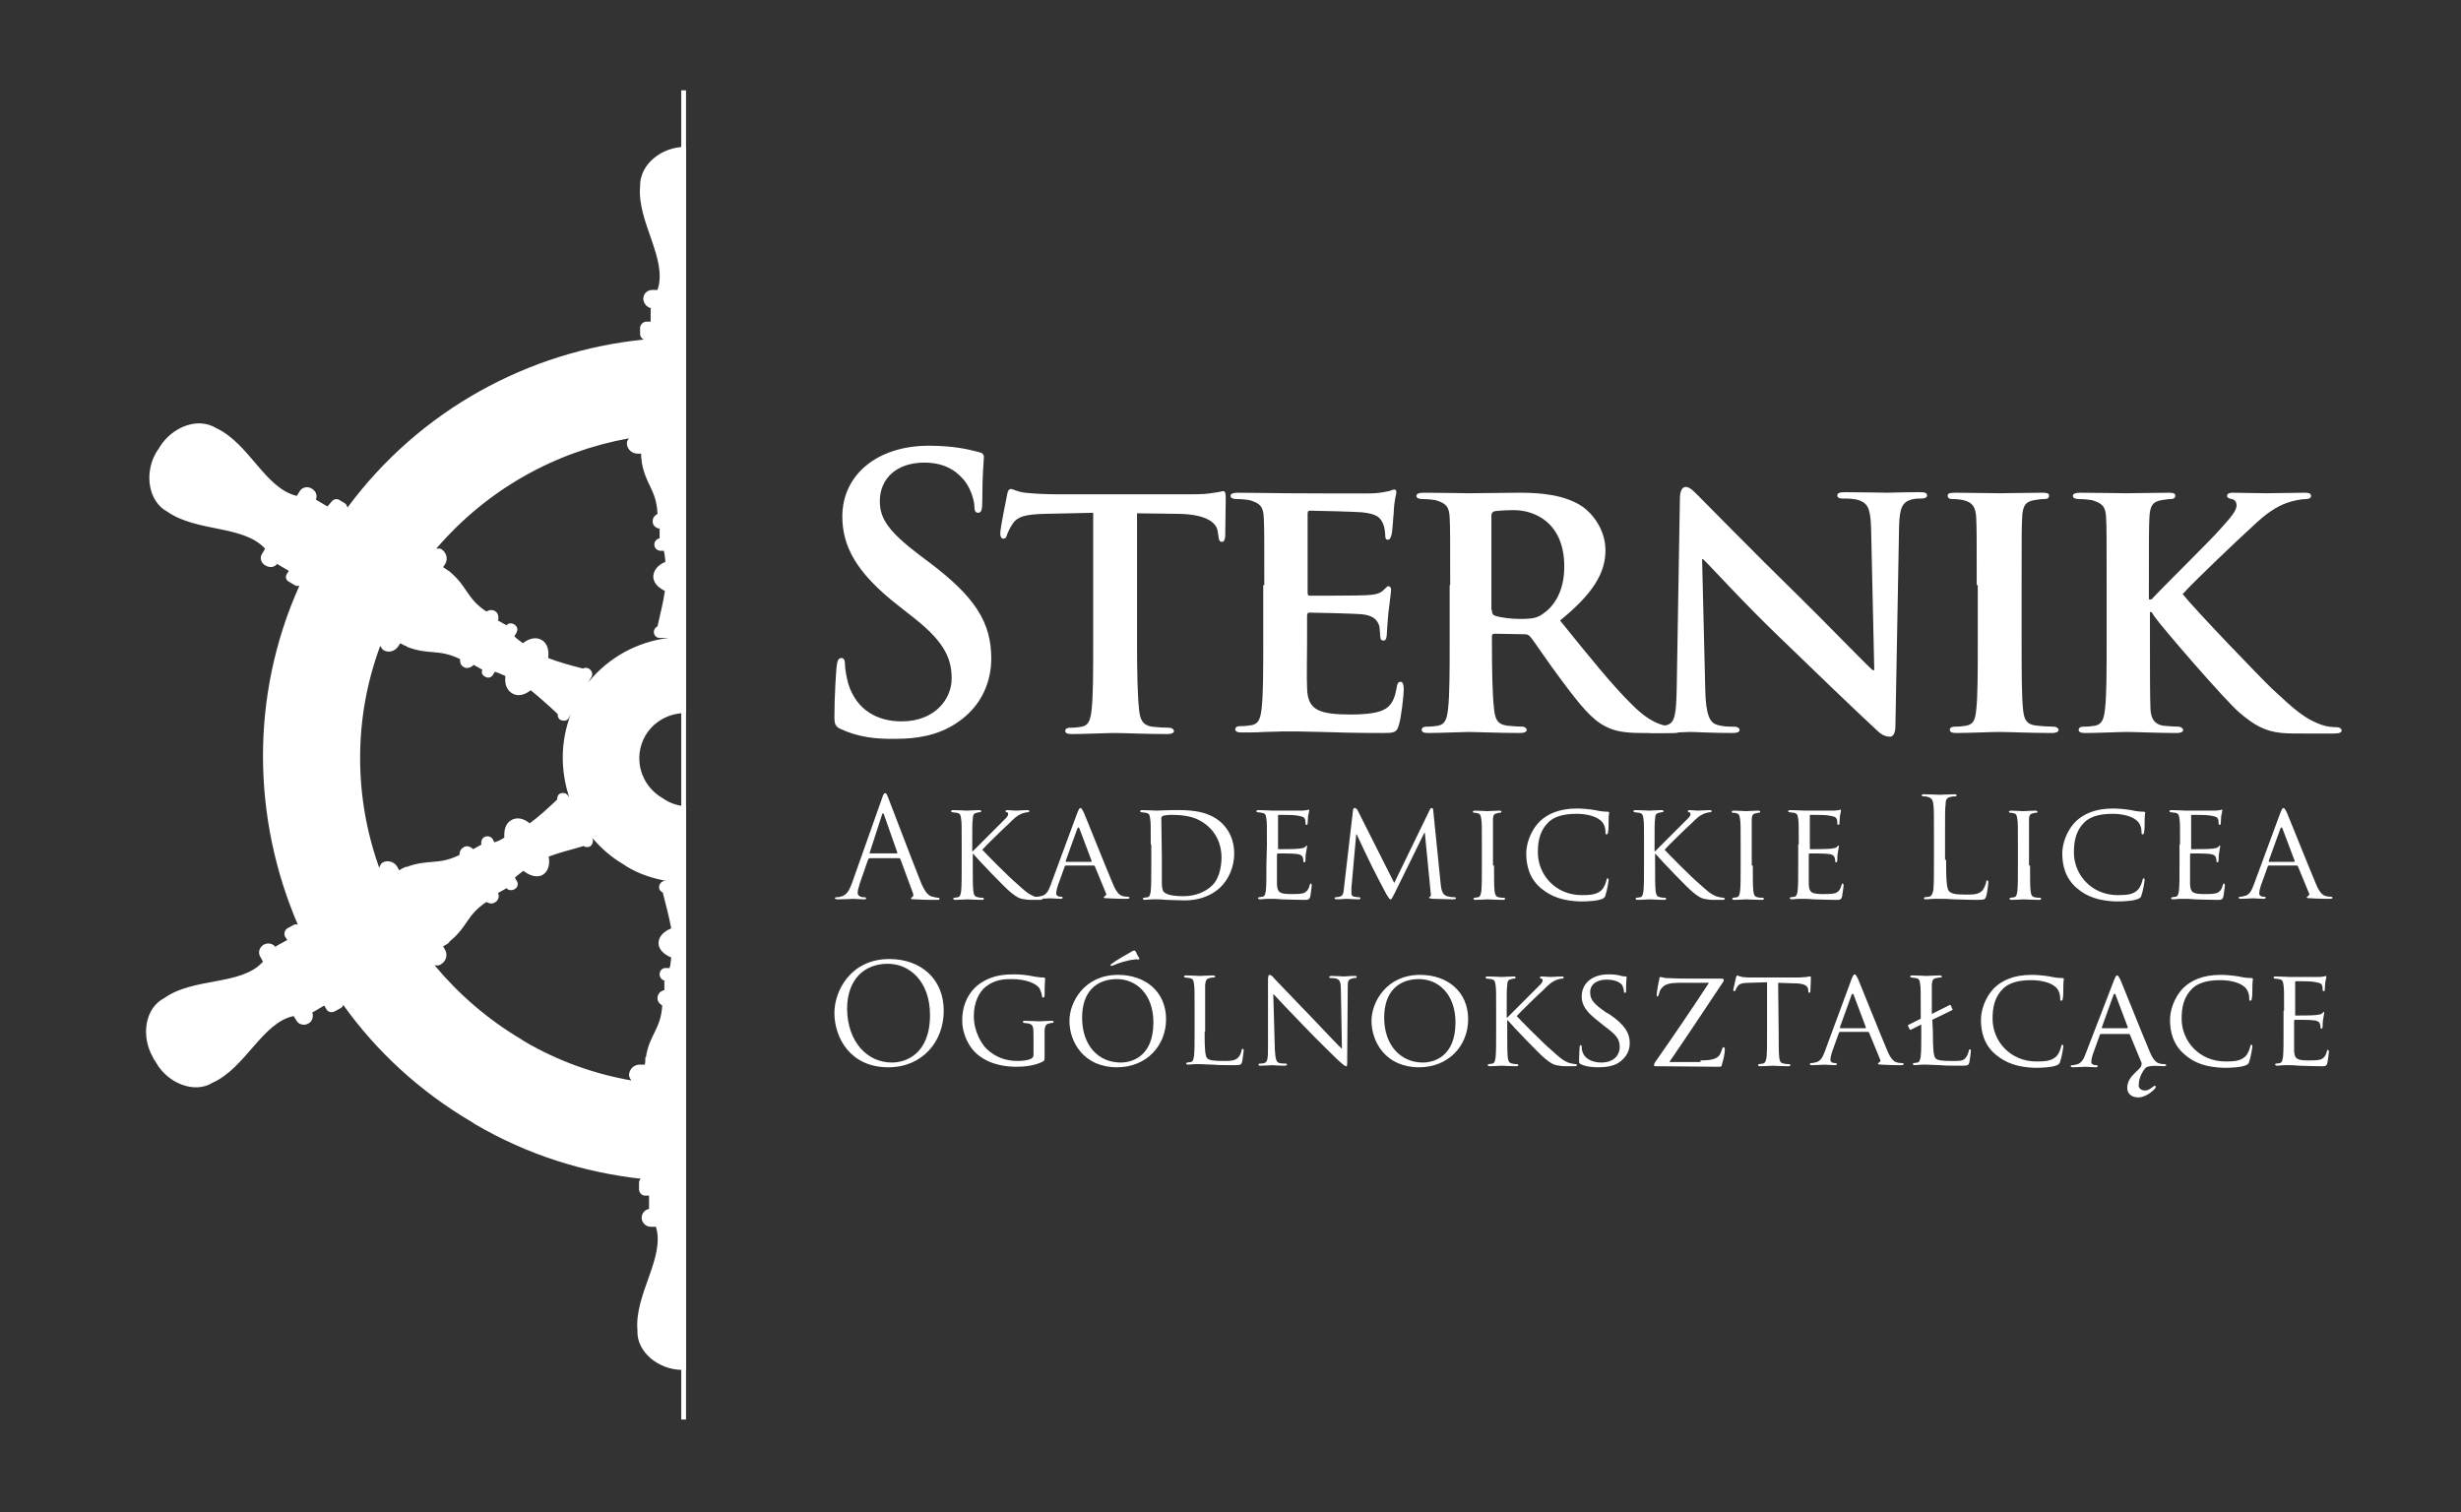 <?xml version="1.0" encoding="utf-8"?>
<!-- Generator: Adobe Illustrator 27.1.1, SVG Export Plug-In . SVG Version: 6.00 Build 0)  -->
<svg version="1.1" id="Layer_1" xmlns="http://www.w3.org/2000/svg" xmlns:xlink="http://www.w3.org/1999/xlink" x="0px" y="0px"
	 viewBox="0 0 466 286.4" style="enable-background:new 0 0 466 286.4;" xml:space="preserve">
<rect x="0" y="0" width="466" height="286.4" fill="#333333" stroke="none"/>
<style type="text/css">
	.st0{fill:#FFFFFF;}
	.st1{clip-path:url(#SVGID_00000132804531887641928460000016794282080396835976_);fill:#FFFFFF;}
</style>
<g>
	<rect x="129" y="17.1" class="st0" width="0.9" height="251.7"/>
</g>
<g>
	<g>
		<path class="st0" d="M159.3,138.1c-1.1-0.5-1.3-0.9-1.3-2.4c0-3.9,0.3-8.2,0.4-9.3c0.1-1.1,0.3-1.8,0.9-1.8c0.6,0,0.7,0.6,0.7,1.2
			c0,0.9,0.3,2.4,0.6,3.6c1.6,5.2,5.7,7.2,10.1,7.2c6.4,0,9.5-4.3,9.5-8.1c0-3.5-1.1-6.7-6.9-11.3l-3.3-2.6
			c-7.8-6.1-10.5-11.1-10.5-16.8c0-7.8,6.5-13.4,16.4-13.4c4.6,0,7.6,0.7,9.4,1.2c0.6,0.1,1,0.4,1,0.9c0,0.9-0.3,3-0.3,8.5
			c0,1.6-0.2,2.1-0.8,2.1c-0.5,0-0.7-0.4-0.7-1.3c0-0.6-0.4-2.8-1.8-4.7c-1.1-1.3-3.1-3.5-7.7-3.5c-5.2,0-8.4,3-8.4,7.3
			c0,3.3,1.6,5.7,7.5,10.2l2,1.5c8.6,6.5,11.6,11.3,11.6,18.1c0,4.1-1.6,9-6.7,12.3c-3.5,2.3-7.5,2.9-11.3,2.9
			C165.6,140,162.4,139.5,159.3,138.1z"/>
		<path class="st0" d="M207.1,97.1l-9.3,0.2c-3.6,0.1-5.1,0.5-6,1.8c-0.6,0.9-0.9,1.6-1.1,2.1c-0.1,0.5-0.3,0.8-0.7,0.8
			s-0.6-0.4-0.6-1c0-1,1.2-6.8,1.3-7.3c0.1-0.8,0.4-1.1,0.7-1.1c0.5,0,1.1,0.5,2.7,0.7c1.8,0.2,4.2,0.3,6.2,0.3h25.3
			c2,0,3.3-0.1,4.3-0.3c1-0.1,1.5-0.3,1.7-0.3c0.4,0,0.5,0.4,0.5,1.3c0,1.3-0.1,5.7-0.1,7.3c-0.1,0.6-0.2,1-0.6,1
			c-0.5,0-0.6-0.3-0.7-1.2l-0.1-0.6c-0.1-1.6-1.8-3.4-7.4-3.5l-7.9-0.1v24.4c0,5.5,0.1,10.3,0.4,12.9c0.2,1.7,0.6,2.8,2.4,3.1
			c0.8,0.1,2.3,0.2,3.2,0.2c0.7,0,1,0.4,1,0.6c0,0.4-0.5,0.6-1.2,0.6c-4.1,0-8.3-0.2-10.1-0.2c-1.4,0-5.7,0.2-8.1,0.2
			c-0.8,0-1.2-0.2-1.2-0.6c0-0.3,0.2-0.6,1-0.6c0.9,0,1.7-0.1,2.2-0.2c1.3-0.3,1.6-1.4,1.8-3.2c0.3-2.6,0.3-7.3,0.3-12.8V97.1H207.1
			z"/>
		<path class="st0" d="M239.4,110.8c0-9.1,0-10.8-0.1-12.8c-0.1-2.1-0.7-2.7-2.7-3.3c-0.5-0.1-1.6-0.2-2.5-0.2
			c-0.6,0-1.1-0.2-1.1-0.6s0.5-0.6,1.4-0.6c3.3,0,7.2,0.1,9,0.1c2,0,15.8,0.1,17,0c1.1-0.1,2.1-0.3,2.6-0.4c0.4-0.1,0.7-0.3,1-0.3
			c0.4,0,0.4,0.3,0.4,0.6c0,0.4-0.4,1.1-0.5,3.9c-0.1,0.6-0.2,3.3-0.4,4c-0.1,0.3-0.2,1-0.7,1c-0.4,0-0.5-0.3-0.5-0.8
			c0-0.4-0.1-1.5-0.4-2.2c-0.5-1.1-1-1.9-4.1-2.2c-1.1-0.1-8.5-0.3-9.8-0.3c-0.3,0-0.4,0.2-0.4,0.6v14.9c0,0.4,0.1,0.6,0.4,0.6
			c1.4,0,9.5,0,10.9-0.1c1.5-0.1,2.4-0.3,3-0.9c0.5-0.4,0.7-0.8,1-0.8s0.5,0.3,0.5,0.6c0,0.4-0.1,1.3-0.5,4.4
			c-0.1,1.2-0.3,3.6-0.3,4c0,0.5-0.1,1.3-0.6,1.3c-0.4,0-0.6-0.2-0.6-0.5c-0.1-0.6-0.1-1.4-0.2-2.2c-0.4-1.2-1.1-2.1-3.5-2.3
			c-1.1-0.1-8.2-0.3-9.8-0.3c-0.3,0-0.4,0.3-0.4,0.6v4.8c0,2.1-0.1,7.2,0,8.9c0.1,4.1,2.1,5,8.4,5c1.6,0,4.3-0.1,5.9-0.8
			s2.3-2,2.7-4.5c0.1-0.6,0.3-0.9,0.7-0.9c0.5,0,0.6,0.8,0.6,1.4c0,1.3-0.5,5.5-0.9,6.7c-0.4,1.6-1,1.6-3.3,1.6
			c-4.7,0-8.4-0.1-11.5-0.2c-3-0.1-5.4-0.1-7.2-0.1c-0.7,0-2.1,0.1-3.5,0.1c-1.5,0.1-3,0.1-4.3,0.1c-0.8,0-1.2-0.2-1.2-0.6
			c0-0.3,0.2-0.6,1-0.6c0.9,0,1.6-0.1,2.2-0.2c1.3-0.3,1.6-1.4,1.8-3.2c0.3-2.6,0.3-7.3,0.3-12.8v-10.5H239.4z"/>
		<path class="st0" d="M274.6,110.8c0-9.1,0-10.8-0.1-12.8c-0.1-2.1-0.7-2.7-2.7-3.3c-0.5-0.1-1.6-0.2-2.5-0.2
			c-0.6,0-1.1-0.2-1.1-0.6s0.5-0.6,1.4-0.6c3.3,0,7.2,0.1,8.5,0.1c2.1,0,7.8-0.1,9.7-0.1c4,0,8.5,0.4,11.8,2.6
			c1.8,1.2,4.4,4.3,4.4,8.3c0,4.5-2.6,8.4-8.6,13.3c5.5,6.8,9.9,12.3,13.7,16c3.5,3.5,5.7,3.8,6.7,4c0.6,0.1,1,0.1,1.5,0.1
			s0.8,0.4,0.8,0.6c0,0.5-0.4,0.6-1.2,0.6h-6c-3.5,0-5.2-0.4-6.8-1.2c-2.7-1.3-5-4.2-8.5-8.9c-2.5-3.3-5.1-7.3-5.9-8.2
			c-0.4-0.4-0.7-0.4-1.1-0.4L283,120c-0.3,0-0.5,0.1-0.5,0.5v0.9c0,5.6,0.1,10.3,0.4,12.8c0.2,1.8,0.5,2.9,2.4,3.2
			c0.9,0.1,2.3,0.2,3,0.2c0.5,0,0.8,0.4,0.8,0.6c0,0.4-0.5,0.6-1.3,0.6c-3.6,0-8.8-0.2-9.7-0.2c-1.2,0-5.2,0.2-7.7,0.2
			c-0.8,0-1.2-0.2-1.2-0.6c0-0.3,0.2-0.6,1-0.6c0.9,0,1.6-0.1,2.2-0.2c1.3-0.3,1.6-1.4,1.8-3.2c0.3-2.6,0.3-7.3,0.3-12.8v-10.6
			H274.6z M282.5,115.5c0,0.6,0.1,0.9,0.6,1.1c1.3,0.4,3.2,0.6,4.7,0.6c2.5,0,3.3-0.2,4.4-1c1.9-1.3,4-4,4-8.9
			c0-8.5-5.8-10.7-9.5-10.7c-1.6,0-3,0.1-3.7,0.2c-0.4,0.1-0.6,0.4-0.6,0.9v17.8H282.5z"/>
		<path class="st0" d="M322.9,130.7c0.1,4.7,0.9,6.1,2.1,6.5c1.1,0.4,2.3,0.4,3.3,0.4c0.7,0,1.1,0.3,1.1,0.6c0,0.5-0.6,0.6-1.4,0.6
			c-4,0-6.9-0.2-8.1-0.2c-0.6,0-3.5,0.2-6.7,0.2c-0.9,0-1.4-0.1-1.4-0.6c0-0.4,0.4-0.6,1-0.6c0.9,0,2-0.1,2.8-0.3
			c1.6-0.4,1.8-2.1,1.9-7.3l0.6-35.7c0-1.2,0.4-2.1,1.1-2.1c0.8,0,1.6,0.9,2.7,2c0.8,0.8,10.1,10.3,19.2,19.2
			c4.3,4.2,12.5,12.7,13.5,13.5h0.3l-0.6-26.8c-0.1-3.7-0.6-4.7-2.1-5.3c-0.9-0.4-2.4-0.4-3.3-0.4c-0.8,0-1-0.3-1-0.6
			c0-0.5,0.6-0.6,1.6-0.6c3.3,0,6.6,0.1,7.9,0.1c0.7,0,3-0.1,6.1-0.1c0.9,0,1.4,0.1,1.4,0.6c0,0.4-0.4,0.6-1.1,0.6
			c-0.6,0-1.1,0-1.9,0.2c-1.7,0.5-2.2,1.6-2.3,5l-0.7,38c0,1.3-0.5,1.9-1,1.9c-1.1,0-1.9-0.6-2.6-1.3c-3.9-3.6-11.7-11.1-18.2-17.4
			c-6.8-6.5-13.4-13.8-14.6-14.9h-0.2L322.9,130.7z"/>
		<path class="st0" d="M374.3,110.8c0-9.1,0-10.8-0.1-12.8c-0.1-2.1-0.8-2.8-2.1-3.2c-0.7-0.2-1.5-0.3-2.3-0.3c-0.6,0-1-0.1-1-0.7
			c0-0.4,0.5-0.5,1.5-0.5c2.3,0,6.6,0.1,8.4,0.1c1.6,0,5.6-0.1,8-0.1c0.8,0,1.3,0.1,1.3,0.5c0,0.6-0.4,0.7-1,0.7s-1.1,0.1-1.8,0.2
			c-1.7,0.3-2.2,1.1-2.3,3.3c-0.1,1.9-0.1,3.6-0.1,12.8v10.6c0,5.8,0,10.6,0.3,13.2c0.2,1.6,0.6,2.6,2.5,2.8
			c0.9,0.1,2.3,0.2,3.2,0.2c0.7,0,1,0.4,1,0.6c0,0.4-0.5,0.6-1.2,0.6c-4.1,0-8.4-0.2-10.1-0.2c-1.4,0-5.7,0.2-8.1,0.2
			c-0.8,0-1.2-0.2-1.2-0.6c0-0.3,0.2-0.6,1-0.6c0.9,0,1.6-0.1,2.2-0.2c1.3-0.3,1.6-1.1,1.8-2.9c0.3-2.5,0.3-7.3,0.3-13.1v-10.6
			H374.3z"/>
		<path class="st0" d="M407.1,113.5h0.3c2.1-2.3,11.2-11.2,13-13.3c1.8-2,3.1-3.4,3.1-4.5c0-0.6-0.3-1.1-0.9-1.2s-0.9-0.3-0.9-0.6
			c0-0.4,0.4-0.6,1-0.6c1.3,0,4.7,0.1,6.5,0.1c1.9,0,5.4-0.1,7.3-0.1c0.6,0,1.1,0.1,1.1,0.6c0,0.4-0.4,0.6-0.9,0.6
			c-0.9,0-2.5,0.3-3.6,0.7c-2,0.7-4,2-6.6,4.5c-2,1.8-11.3,10.6-13.2,12.8c2.2,2.8,14.5,15.6,16.9,17.9c2.8,2.5,5.2,5.1,8.5,6.5
			c1.8,0.8,3.1,0.8,3.8,0.8c0.5,0,0.9,0.3,0.9,0.6c0,0.4-0.4,0.6-1.5,0.6h-5.5c-1.8,0-3,0-4.3-0.1c-3.3-0.3-5.4-1.6-8.1-3.9
			c-2.7-2.3-14.7-16.2-16-18.1l-0.6-0.9h-0.3v5.5c0,5.5,0,10.3,0.1,12.9c0.1,1.7,0.7,2.8,2.3,3.1c0.9,0.1,2.3,0.2,3,0.2
			c0.5,0,0.9,0.4,0.9,0.6c0,0.4-0.5,0.6-1.2,0.6c-3.5,0-7.9-0.2-9.5-0.2c-1.4,0-5.4,0.2-7.9,0.2c-0.8,0-1.2-0.2-1.2-0.6
			c0-0.3,0.2-0.6,1-0.6c0.9,0,1.6-0.1,2.2-0.2c1.3-0.3,1.6-1.4,1.8-3.2c0.3-2.6,0.3-7.3,0.3-12.8v-10.6c0-9.1,0-10.8-0.1-12.8
			c-0.1-2.1-0.7-2.7-2.7-3.3c-0.5-0.1-1.6-0.2-2.5-0.2c-0.6,0-1.1-0.2-1.1-0.6s0.5-0.6,1.4-0.6c3.3,0,7.2,0.1,8.7,0.1s6-0.1,8-0.1
			c0.9,0,1.3,0.1,1.3,0.6c0,0.4-0.4,0.6-0.8,0.6c-0.6,0-1,0.1-1.8,0.2c-1.7,0.3-2.2,1.1-2.3,3.3c-0.1,1.9-0.1,3.6-0.1,12.8v2.7
			H407.1z"/>
		<path class="st0" d="M167,151.2c0.3-0.9,0.4-1,0.6-1c0.2,0,0.3,0.1,0.6,0.9c0.4,1,4.5,11.8,6.1,15.8c0.9,2.3,1.7,2.8,2.3,2.9
			c0.4,0.1,0.8,0.2,1,0.2s0.3,0,0.3,0.2s-0.2,0.2-0.5,0.2c-0.4,0-2.3,0-4.1-0.1c-0.5,0-0.8,0-0.8-0.2c0-0.1,0.1-0.2,0.2-0.2
			c0.2-0.1,0.3-0.3,0.2-0.7l-2.4-6.5c-0.1-0.1-0.1-0.2-0.2-0.2h-5.6c-0.1,0-0.2,0.1-0.3,0.2l-1.6,4.6c-0.2,0.7-0.4,1.3-0.4,1.8
			s0.6,0.8,1,0.8h0.3c0.2,0,0.3,0.1,0.3,0.2c0,0.2-0.2,0.2-0.4,0.2c-0.6,0-1.8-0.1-2-0.1c-0.3,0-1.7,0.1-3,0.1
			c-0.3,0-0.5-0.1-0.5-0.2c0-0.1,0.1-0.2,0.2-0.2c0.2,0,0.6,0,0.8-0.1c1.2-0.2,1.7-1.2,2.2-2.5L167,151.2z M169.8,161.6
			c0.1,0,0.1-0.1,0.1-0.2l-2.5-7.1c-0.1-0.4-0.3-0.4-0.4,0l-2.3,7.1c-0.1,0.1,0,0.2,0.1,0.2H169.8z"/>
		<path class="st0" d="M182.1,159.9c0-3.5,0-4.1-0.1-4.8c-0.1-0.8-0.2-1.1-0.9-1.2c-0.2,0-0.6-0.1-0.8-0.1c-0.1,0-0.2-0.1-0.2-0.2
			c0-0.1,0.1-0.2,0.4-0.2c1,0,2.5,0.1,2.6,0.1c0.2,0,1.6-0.1,2.3-0.1c0.3,0,0.4,0.1,0.4,0.2c0,0.1-0.1,0.2-0.2,0.2
			c-0.2,0-0.3,0-0.6,0.1c-0.6,0.1-0.8,0.4-0.8,1.2c-0.1,0.7-0.1,1.3-0.1,4.8v1.3h0.1c0.4-0.4,4.5-4.5,5.4-5.4
			c0.7-0.7,1.3-1.2,1.3-1.6c0-0.3-0.1-0.4-0.3-0.4c-0.1,0-0.2-0.1-0.2-0.2c0-0.1,0.1-0.2,0.3-0.2c0.5,0,1.2,0.1,1.7,0.1
			c0.1,0,1.7-0.1,2.2-0.1c0.2,0,0.3,0.1,0.3,0.2c0,0.1-0.1,0.2-0.2,0.2c-0.3,0-0.8,0.1-1.3,0.3c-0.9,0.4-1.4,0.9-2.4,1.9
			c-0.6,0.5-4.5,4.3-5,4.9c0.6,0.7,5.4,5.5,6.4,6.3c1.9,1.7,2.2,2,3.3,2.5c0.6,0.2,1.3,0.3,1.4,0.3c0.2,0,0.3,0.1,0.3,0.2
			c0,0.1-0.1,0.2-0.5,0.2h-1.2c-0.7,0-1.1,0-1.6-0.1c-1.2-0.1-1.8-0.6-2.8-1.4c-1-0.8-5.9-5.9-7-7.2h-0.1v2.2c0,2.2,0,3.9,0.1,4.8
			c0.1,0.7,0.2,1.1,0.9,1.2c0.3,0.1,0.7,0.1,0.9,0.1c0.1,0,0.2,0.1,0.2,0.2c0,0.1-0.1,0.2-0.4,0.2c-1.1,0-2.5-0.1-2.7-0.1
			s-1.6,0.1-2.3,0.1c-0.2,0-0.4-0.1-0.4-0.2c0-0.1,0.1-0.2,0.2-0.2c0.2,0,0.5-0.1,0.7-0.1c0.4-0.1,0.5-0.5,0.6-1.2
			c0.1-0.9,0.1-2.7,0.1-4.8L182.1,159.9L182.1,159.9z"/>
		<path class="st0" d="M204,153.9c0.3-0.7,0.4-0.9,0.6-0.9c0.2,0,0.3,0.3,0.6,0.8c0.4,0.9,4.1,10.2,5.5,13.5c0.8,2,1.5,2.3,2,2.4
			c0.3,0.1,0.7,0.1,0.9,0.1c0.1,0,0.3,0.1,0.3,0.2c0,0.1-0.3,0.2-0.5,0.2c-0.3,0-2,0-3.6-0.1c-0.4,0-0.8,0-0.8-0.2
			c0-0.1,0.1-0.1,0.2-0.2c0.1-0.1,0.4-0.2,0.2-0.6l-2.1-5.1c-0.1-0.1-0.1-0.1-0.2-0.1h-5.3c-0.1,0-0.2,0.1-0.2,0.2l-1.3,3.6
			c-0.2,0.6-0.3,1.1-0.3,1.5s0.4,0.6,0.8,0.6h0.2c0.2,0,0.2,0.1,0.2,0.2c0,0.1-0.1,0.2-0.3,0.2c-0.6,0-1.8-0.1-2.1-0.1
			c-0.2,0-1.4,0.1-2.3,0.1c-0.3,0-0.4-0.1-0.4-0.2c0-0.1,0.1-0.2,0.2-0.2c0.2,0,0.5,0,0.7-0.1c1-0.1,1.5-0.9,1.9-2L204,153.9z
			 M206.6,163.2c0.1,0,0.1-0.1,0.1-0.2l-2.3-6.1c-0.1-0.3-0.3-0.3-0.4,0l-2.2,6.1c0,0.1,0,0.2,0.1,0.2H206.6z"/>
		<path class="st0" d="M217.9,159.9c0-3.5,0-4.1-0.1-4.8c-0.1-0.8-0.2-1.1-0.9-1.2c-0.2,0-0.6-0.1-0.8-0.1c-0.1,0-0.2-0.1-0.2-0.2
			c0-0.1,0.1-0.2,0.4-0.2c1,0,2.5,0.1,2.7,0.1c0.3,0,1.7-0.1,3.1-0.1c2.3,0,6.5-0.2,9.3,2.5c1.2,1.2,2.3,3,2.3,5.7
			c0,2.8-1.2,5-2.5,6.3c-1,1-3.1,2.6-7,2.6c-1,0-2.2-0.1-3.2-0.1c-1-0.1-1.8-0.1-1.9-0.1c-0.1,0-0.5,0-0.9,0c-0.5,0-1,0.1-1.4,0.1
			c-0.2,0-0.4-0.1-0.4-0.2c0-0.1,0.1-0.2,0.2-0.2c0.2,0,0.5-0.1,0.7-0.1c0.4-0.1,0.5-0.5,0.6-1.2c0.1-0.9,0.1-2.7,0.1-4.8v-4H217.9z
			 M220,162.3c0,2.4,0,4.4,0,4.9c0,0.6,0.1,1.4,0.3,1.6c0.3,0.4,1.1,0.9,3.8,0.9c2.1,0,4-0.7,5.4-2c1.2-1.1,1.8-3.3,1.8-5.3
			c0-2.8-1.2-4.6-2.2-5.6c-2.2-2.2-4.7-2.5-7.5-2.5c-0.4,0-1.2,0.1-1.4,0.2c-0.2,0.1-0.3,0.2-0.3,0.4L220,162.3L220,162.3z"/>
		<path class="st0" d="M239.9,159.9c0-3.5,0-4.1-0.1-4.8c-0.1-0.8-0.2-1.1-0.9-1.2c-0.2,0-0.6-0.1-0.8-0.1c-0.1,0-0.2-0.1-0.2-0.2
			c0-0.1,0.1-0.2,0.4-0.2c1,0,2.5,0.1,2.7,0.1s5,0,5.5,0c0.4,0,0.9-0.1,1-0.1s0.2-0.1,0.3-0.1s0.1,0.1,0.1,0.2c0,0.2-0.1,0.4-0.2,1
			c0,0.2-0.1,1.2-0.1,1.5c0,0.1-0.1,0.2-0.2,0.2c-0.1,0-0.2-0.1-0.2-0.3s0-0.5-0.1-0.8c-0.2-0.4-0.4-0.5-1.7-0.7
			c-0.4-0.1-3.1-0.1-3.3-0.1c-0.1,0-0.1,0.1-0.1,0.2v6.1c0,0.2,0,0.2,0.1,0.2c0.3,0,3.3,0,3.9-0.1c0.6-0.1,0.9-0.1,1.1-0.3
			c0.2-0.2,0.3-0.3,0.3-0.3c0.1,0,0.1,0.1,0.1,0.2c0,0.1-0.1,0.5-0.2,1.2c-0.1,0.4-0.1,1.3-0.1,1.4c0,0.2-0.1,0.4-0.2,0.4
			c-0.1,0-0.2-0.1-0.2-0.2c0-0.2,0-0.4-0.1-0.7s-0.3-0.6-1.2-0.7c-0.6-0.1-3.1-0.1-3.5-0.1c-0.1,0-0.2,0.1-0.2,0.2v1.9
			c0,0.8,0,3.4,0,3.8c0.1,1.5,0.5,1.8,2.8,1.8c0.6,0,1.7,0,2.3-0.2c0.6-0.3,0.9-0.7,1.1-1.5c0.1-0.3,0.1-0.3,0.2-0.3
			c0.1,0,0.2,0.2,0.2,0.3s-0.2,1.7-0.3,2.2c-0.2,0.6-0.4,0.6-1.3,0.6c-1.7,0-3.1-0.1-4-0.1c-1-0.1-1.6-0.1-1.9-0.1c-0.1,0-0.5,0-1,0
			c-0.4,0-1,0.1-1.3,0.1c-0.2,0-0.4-0.1-0.4-0.2c0-0.1,0.1-0.2,0.2-0.2c0.2,0,0.5-0.1,0.7-0.1c0.4-0.1,0.5-0.5,0.6-1.2
			c0.1-0.9,0.1-2.7,0.1-4.8L239.9,159.9L239.9,159.9z"/>
		<path class="st0" d="M272.8,167.4c0.1,0.8,0.2,2,1.2,2.3c0.7,0.2,1.3,0.2,1.5,0.2c0.1,0,0.2,0.1,0.2,0.2c0,0.1-0.2,0.2-0.5,0.2
			c-0.5,0-3.1-0.1-3.9-0.1c-0.6-0.1-0.7-0.1-0.7-0.2c0-0.1,0.1-0.2,0.2-0.2s0.2-0.4,0.1-0.8l-1.1-11.3h-0.1l-5.6,11.4
			c-0.5,1-0.6,1.2-0.8,1.2s-0.3-0.2-0.8-1c-0.6-1.1-2.1-4-2.7-5.2c-0.7-1.4-2.5-5.2-2.9-6.1h-0.1l-0.9,10.1c0,0.3,0,0.8,0,1.1
			s0.2,0.6,0.6,0.6c0.4,0.1,0.7,0.1,0.9,0.1c0.1,0,0.2,0.1,0.2,0.2c0,0.2-0.2,0.2-0.4,0.2c-0.9,0-2-0.1-2.2-0.1s-1.3,0.1-1.9,0.1
			c-0.2,0-0.4-0.1-0.4-0.2c0-0.1,0.1-0.2,0.2-0.2c0.2,0,0.3,0,0.7-0.1c0.8-0.1,0.8-0.9,0.9-1.8l1.7-14.6c0-0.2,0.1-0.4,0.3-0.4
			c0.2,0,0.3,0.1,0.5,0.3l7,13.9l6.7-13.8c0.1-0.2,0.2-0.4,0.4-0.4c0.2,0,0.3,0.2,0.3,0.6L272.8,167.4z"/>
		<path class="st0" d="M282.9,163.9c0,2.2,0,3.9,0.1,4.8c0.1,0.7,0.2,1.1,0.8,1.2c0.3,0.1,0.8,0.1,1,0.1c0.1,0,0.2,0.1,0.2,0.2
			c0,0.1-0.1,0.2-0.4,0.2c-1.3,0-2.8-0.1-2.9-0.1s-1.6,0.1-2.3,0.1c-0.2,0-0.4-0.1-0.4-0.2c0-0.1,0.1-0.2,0.2-0.2
			c0.2,0,0.5-0.1,0.7-0.1c0.4-0.1,0.5-0.5,0.6-1.2c0.1-0.9,0.1-2.7,0.1-4.8V160c0-3.5,0-4.1-0.1-4.8c-0.1-0.8-0.2-1.1-0.7-1.2
			c-0.3-0.1-0.6-0.1-0.7-0.1s-0.2-0.1-0.2-0.2c0-0.1,0.1-0.2,0.4-0.2c0.8,0,2.2,0.1,2.3,0.1c0.1,0,1.6-0.1,2.3-0.1
			c0.3,0,0.4,0.1,0.4,0.2c0,0.1-0.1,0.2-0.2,0.2c-0.2,0-0.3,0-0.6,0.1c-0.6,0.1-0.8,0.4-0.8,1.2c0,0.7,0,1.3,0,4.8v3.9H282.9z"/>
		<path class="st0" d="M291.8,168.2c-2.3-1.9-2.8-4.5-2.8-6.6c0-1.5,0.6-4.1,2.6-6.1c1.4-1.3,3.5-2.4,7-2.4c0.9,0,2.2,0.1,3.4,0.3
			c0.9,0.2,1.6,0.3,2.4,0.3c0.2,0,0.3,0.1,0.3,0.2c0,0.2-0.1,0.4-0.1,1.3c0,0.7,0,2-0.1,2.3c0,0.3-0.1,0.5-0.3,0.5
			c-0.2,0-0.2-0.2-0.2-0.5c0-0.9-0.4-1.8-1-2.2c-0.8-0.7-2.5-1.2-4.5-1.2c-3,0-4.4,0.8-5.2,1.5c-1.7,1.6-2.1,3.6-2.1,5.8
			c0,4.3,3.4,8.1,8.3,8.1c1.7,0,2.9-0.1,3.8-1c0.5-0.5,0.8-1.4,0.9-1.9c0.1-0.2,0.1-0.3,0.2-0.3s0.2,0.2,0.2,0.3
			c0,0.2-0.3,2.1-0.6,2.9c-0.1,0.4-0.2,0.5-0.6,0.7c-0.9,0.4-2.7,0.5-4.2,0.5C296,170.6,293.7,169.8,291.8,168.2z"/>
		<path class="st0" d="M311.3,159.9c0-3.5,0-4.1-0.1-4.8c-0.1-0.8-0.2-1.1-0.9-1.2c-0.2,0-0.6-0.1-0.8-0.1c-0.1,0-0.2-0.1-0.2-0.2
			c0-0.1,0.1-0.2,0.4-0.2c1,0,2.5,0.1,2.6,0.1c0.2,0,1.6-0.1,2.3-0.1c0.3,0,0.4,0.1,0.4,0.2c0,0.1-0.1,0.2-0.2,0.2
			c-0.2,0-0.3,0-0.6,0.1c-0.6,0.1-0.8,0.4-0.8,1.2c-0.1,0.7-0.1,1.3-0.1,4.8v1.3h0.1c0.4-0.4,4.5-4.5,5.4-5.4
			c0.7-0.7,1.3-1.2,1.3-1.6c0-0.3-0.1-0.4-0.3-0.4c-0.1,0-0.2-0.1-0.2-0.2c0-0.1,0.1-0.2,0.3-0.2c0.5,0,1.2,0.1,1.7,0.1
			c0.1,0,1.7-0.1,2.2-0.1c0.2,0,0.3,0.1,0.3,0.2c0,0.1-0.1,0.2-0.2,0.2c-0.3,0-0.8,0.1-1.3,0.3c-0.9,0.4-1.4,0.9-2.4,1.9
			c-0.6,0.5-4.5,4.3-5,4.9c0.6,0.7,5.4,5.5,6.4,6.3c1.9,1.7,2.2,2,3.3,2.5c0.6,0.2,1.3,0.3,1.4,0.3c0.2,0,0.3,0.1,0.3,0.2
			c0,0.1-0.1,0.2-0.5,0.2h-1.2c-0.7,0-1.1,0-1.6-0.1c-1.2-0.1-1.8-0.6-2.8-1.4c-1-0.8-5.9-5.9-7-7.2h-0.1v2.2c0,2.2,0,3.9,0.1,4.8
			c0.1,0.7,0.2,1.1,0.9,1.2c0.3,0.1,0.7,0.1,0.9,0.1c0.1,0,0.2,0.1,0.2,0.2c0,0.1-0.1,0.2-0.4,0.2c-1.1,0-2.5-0.1-2.7-0.1
			s-1.6,0.1-2.3,0.1c-0.2,0-0.4-0.1-0.4-0.2c0-0.1,0.1-0.2,0.2-0.2c0.2,0,0.5-0.1,0.7-0.1c0.4-0.1,0.5-0.5,0.6-1.2
			c0.1-0.9,0.1-2.7,0.1-4.8L311.3,159.9L311.3,159.9z"/>
		<path class="st0" d="M331.9,163.9c0,2.2,0,3.9,0.1,4.8c0.1,0.7,0.2,1.1,0.8,1.2c0.3,0.1,0.8,0.1,1,0.1c0.1,0,0.2,0.1,0.2,0.2
			c0,0.1-0.1,0.2-0.4,0.2c-1.3,0-2.8-0.1-2.9-0.1s-1.6,0.1-2.3,0.1c-0.2,0-0.4-0.1-0.4-0.2c0-0.1,0.1-0.2,0.2-0.2
			c0.2,0,0.5-0.1,0.7-0.1c0.4-0.1,0.5-0.5,0.6-1.2c0.1-0.9,0.1-2.7,0.1-4.8V160c0-3.5,0-4.1-0.1-4.8c-0.1-0.8-0.2-1.1-0.7-1.2
			c-0.3-0.1-0.6-0.1-0.7-0.1s-0.2-0.1-0.2-0.2c0-0.1,0.1-0.2,0.4-0.2c0.8,0,2.2,0.1,2.3,0.1c0.1,0,1.6-0.1,2.3-0.1
			c0.3,0,0.4,0.1,0.4,0.2c0,0.1-0.1,0.2-0.2,0.2c-0.2,0-0.3,0-0.6,0.1c-0.6,0.1-0.8,0.4-0.8,1.2c0,0.7,0,1.3,0,4.8v3.9H331.9z"/>
		<path class="st0" d="M340.6,159.9c0-3.5,0-4.1-0.1-4.8c-0.1-0.8-0.2-1.1-0.9-1.2c-0.2,0-0.6-0.1-0.8-0.1c-0.1,0-0.2-0.1-0.2-0.2
			c0-0.1,0.1-0.2,0.4-0.2c1,0,2.5,0.1,2.7,0.1s5,0,5.5,0c0.4,0,0.9-0.1,1-0.1s0.2-0.1,0.3-0.1c0.1,0,0.1,0.1,0.1,0.2
			c0,0.2-0.1,0.4-0.2,1c0,0.2-0.1,1.2-0.1,1.5c0,0.1-0.1,0.2-0.2,0.2s-0.2-0.1-0.2-0.3s0-0.5-0.1-0.8c-0.2-0.4-0.4-0.5-1.7-0.7
			c-0.4-0.1-3.1-0.1-3.3-0.1c-0.1,0-0.1,0.1-0.1,0.2v6.1c0,0.2,0,0.2,0.1,0.2c0.3,0,3.3,0,3.9-0.1s0.9-0.1,1.1-0.3s0.3-0.3,0.3-0.3
			c0.1,0,0.1,0.1,0.1,0.2c0,0.1-0.1,0.5-0.2,1.2c-0.1,0.4-0.1,1.3-0.1,1.4c0,0.2-0.1,0.4-0.2,0.4s-0.2-0.1-0.2-0.2
			c0-0.2,0-0.4-0.1-0.7s-0.3-0.6-1.2-0.7c-0.6-0.1-3.1-0.1-3.5-0.1c-0.1,0-0.2,0.1-0.2,0.2v1.9c0,0.8,0,3.4,0,3.8
			c0.1,1.5,0.5,1.8,2.8,1.8c0.6,0,1.7,0,2.3-0.2c0.6-0.3,0.9-0.7,1.1-1.5c0.1-0.3,0.1-0.3,0.2-0.3s0.2,0.2,0.2,0.3s-0.2,1.7-0.3,2.2
			c-0.2,0.6-0.4,0.6-1.3,0.6c-1.7,0-3.1-0.1-4-0.1c-1-0.1-1.6-0.1-1.9-0.1c-0.1,0-0.5,0-1,0c-0.4,0-1,0.1-1.3,0.1
			c-0.2,0-0.4-0.1-0.4-0.2c0-0.1,0.1-0.2,0.2-0.2c0.2,0,0.5-0.1,0.7-0.1c0.4-0.1,0.5-0.5,0.6-1.2c0.1-0.9,0.1-2.7,0.1-4.8v-3.9
			H340.6z"/>
		<path class="st0" d="M368.5,162.8c0,3.9,0.1,5.5,0.6,6c0.4,0.4,1.1,0.6,3.1,0.6c1.4,0,2.5,0,3.2-0.8c0.3-0.4,0.6-1.1,0.7-1.6
			c0-0.2,0.1-0.3,0.2-0.3s0.2,0.1,0.2,0.4c0,0.3-0.2,1.9-0.4,2.6c-0.2,0.6-0.3,0.7-1.7,0.7c-1.9,0-3.3-0.1-4.4-0.1
			c-1.1-0.1-1.9-0.1-2.7-0.1c-0.1,0-0.6,0-1.1,0s-1.1,0.1-1.5,0.1c-0.3,0-0.4-0.1-0.4-0.2c0-0.1,0.1-0.2,0.2-0.2
			c0.2,0,0.6-0.1,0.8-0.1c0.5-0.1,0.7-0.7,0.8-1.4c0.1-1.1,0.1-3.2,0.1-5.7v-4.6c0-4.1,0-4.8-0.1-5.7s-0.3-1.3-1.1-1.5
			c-0.2-0.1-0.7-0.1-0.9-0.1c-0.1,0-0.2-0.1-0.2-0.2c0-0.2,0.1-0.2,0.4-0.2c1.2,0,2.8,0.1,3,0.1c0.1,0,2-0.1,2.8-0.1
			c0.3,0,0.4,0.1,0.4,0.2c0,0.1-0.1,0.2-0.2,0.2c-0.2,0-0.6,0-0.9,0.1c-0.8,0.1-1,0.6-1,1.5c-0.1,0.8-0.1,1.6-0.1,5.7v4.7H368.5z"/>
		<path class="st0" d="M384.4,163.9c0,2.2,0,3.9,0.1,4.8c0.1,0.7,0.2,1.1,0.8,1.2c0.3,0.1,0.8,0.1,1,0.1c0.1,0,0.2,0.1,0.2,0.2
			c0,0.1-0.1,0.2-0.4,0.2c-1.3,0-2.8-0.1-2.9-0.1s-1.6,0.1-2.3,0.1c-0.2,0-0.4-0.1-0.4-0.2c0-0.1,0.1-0.2,0.2-0.2
			c0.2,0,0.5-0.1,0.7-0.1c0.4-0.1,0.5-0.5,0.6-1.2c0.1-0.9,0.1-2.7,0.1-4.8V160c0-3.5,0-4.1-0.1-4.8c-0.1-0.8-0.2-1.1-0.7-1.2
			c-0.3-0.1-0.6-0.1-0.7-0.1s-0.2-0.1-0.2-0.2c0-0.1,0.1-0.2,0.4-0.2c0.8,0,2.2,0.1,2.3,0.1c0.1,0,1.6-0.1,2.3-0.1
			c0.3,0,0.4,0.1,0.4,0.2c0,0.1-0.1,0.2-0.2,0.2c-0.2,0-0.3,0-0.6,0.1c-0.6,0.1-0.8,0.4-0.8,1.2c0,0.7,0,1.3,0,4.8v3.9H384.4z"/>
		<path class="st0" d="M393.3,168.2c-2.3-1.9-2.8-4.5-2.8-6.6c0-1.5,0.6-4.1,2.6-6.1c1.4-1.3,3.5-2.4,7-2.4c0.9,0,2.2,0.1,3.4,0.3
			c0.9,0.2,1.6,0.3,2.4,0.3c0.2,0,0.3,0.1,0.3,0.2c0,0.2-0.1,0.4-0.1,1.3c0,0.7,0,2-0.1,2.3c0,0.3-0.1,0.5-0.3,0.5
			c-0.2,0-0.2-0.2-0.2-0.5c0-0.9-0.4-1.8-1-2.2c-0.8-0.7-2.5-1.2-4.5-1.2c-3,0-4.4,0.8-5.2,1.5c-1.7,1.6-2.1,3.6-2.1,5.8
			c0,4.3,3.4,8.1,8.3,8.1c1.7,0,2.9-0.1,3.8-1c0.5-0.5,0.8-1.4,0.9-1.9c0.1-0.2,0.1-0.3,0.2-0.3s0.2,0.2,0.2,0.3
			c0,0.2-0.3,2.1-0.6,2.9c-0.1,0.4-0.2,0.5-0.6,0.7c-0.9,0.4-2.7,0.5-4.2,0.5C397.5,170.6,395.1,169.8,393.3,168.2z"/>
		<path class="st0" d="M412.8,159.9c0-3.5,0-4.1-0.1-4.8c-0.1-0.8-0.2-1.1-0.9-1.2c-0.2,0-0.6-0.1-0.8-0.1c-0.1,0-0.2-0.1-0.2-0.2
			c0-0.1,0.1-0.2,0.4-0.2c1,0,2.5,0.1,2.7,0.1s5,0,5.5,0c0.4,0,0.9-0.1,1-0.1s0.2-0.1,0.3-0.1c0.1,0,0.1,0.1,0.1,0.2
			c0,0.2-0.1,0.4-0.2,1c0,0.2-0.1,1.2-0.1,1.5c0,0.1-0.1,0.2-0.2,0.2s-0.2-0.1-0.2-0.3s0-0.5-0.1-0.8c-0.2-0.4-0.4-0.5-1.7-0.7
			c-0.4-0.1-3.1-0.1-3.3-0.1c-0.1,0-0.1,0.1-0.1,0.2v6.1c0,0.2,0,0.2,0.1,0.2c0.3,0,3.3,0,3.9-0.1s0.9-0.1,1.1-0.3s0.3-0.3,0.3-0.3
			c0.1,0,0.1,0.1,0.1,0.2c0,0.1-0.1,0.5-0.2,1.2c-0.1,0.4-0.1,1.3-0.1,1.4c0,0.2-0.1,0.4-0.2,0.4s-0.2-0.1-0.2-0.2
			c0-0.2,0-0.4-0.1-0.7s-0.3-0.6-1.2-0.7c-0.6-0.1-3.1-0.1-3.5-0.1c-0.1,0-0.2,0.1-0.2,0.2v1.9c0,0.8,0,3.4,0,3.8
			c0.1,1.5,0.5,1.8,2.8,1.8c0.6,0,1.7,0,2.3-0.2c0.6-0.3,0.9-0.7,1.1-1.5c0.1-0.3,0.1-0.3,0.2-0.3s0.2,0.2,0.2,0.3s-0.2,1.7-0.3,2.2
			c-0.2,0.6-0.4,0.6-1.3,0.6c-1.7,0-3.1-0.1-4-0.1c-1-0.1-1.6-0.1-1.9-0.1c-0.1,0-0.5,0-1,0c-0.4,0-1,0.1-1.3,0.1
			c-0.2,0-0.4-0.1-0.4-0.2c0-0.1,0.1-0.2,0.2-0.2c0.2,0,0.5-0.1,0.7-0.1c0.4-0.1,0.5-0.5,0.6-1.2c0.1-0.9,0.1-2.7,0.1-4.8v-3.9
			H412.8z"/>
		<path class="st0" d="M431.8,153.9c0.3-0.7,0.4-0.9,0.6-0.9s0.3,0.3,0.6,0.8c0.4,0.9,4.1,10.2,5.5,13.5c0.8,2,1.5,2.3,2,2.4
			c0.3,0.1,0.7,0.1,0.9,0.1c0.1,0,0.3,0.1,0.3,0.2c0,0.1-0.3,0.2-0.5,0.2c-0.3,0-2,0-3.6-0.1c-0.4,0-0.8,0-0.8-0.2
			c0-0.1,0.1-0.1,0.2-0.2c0.1-0.1,0.4-0.2,0.2-0.6l-2.1-5.1c-0.1-0.1-0.1-0.1-0.2-0.1h-5.3c-0.1,0-0.2,0.1-0.2,0.2l-1.3,3.6
			c-0.2,0.6-0.3,1.1-0.3,1.5s0.4,0.6,0.8,0.6h0.2c0.2,0,0.2,0.1,0.2,0.2c0,0.1-0.1,0.2-0.3,0.2c-0.6,0-1.8-0.1-2.1-0.1
			c-0.2,0-1.4,0.1-2.3,0.1c-0.3,0-0.4-0.1-0.4-0.2c0-0.1,0.1-0.2,0.2-0.2c0.2,0,0.5,0,0.7-0.1c1-0.1,1.5-0.9,1.9-2L431.8,153.9z
			 M434.4,163.2c0.1,0,0.1-0.1,0.1-0.2l-2.3-6.1c-0.1-0.3-0.3-0.3-0.4,0l-2.2,6.1c0,0.1,0,0.2,0.1,0.2H434.4z"/>
		<path class="st0" d="M168.4,181.6c5.9,0,10.3,3.7,10.3,9.8c0,5.9-4.1,10.7-10.5,10.7c-7.2,0-10.2-5.6-10.2-10.3
			C158,187.6,161.1,181.6,168.4,181.6z M168.9,201.2c2.4,0,7.2-1.4,7.2-9c0-6.3-3.8-9.7-8-9.7c-4.4,0-7.7,2.9-7.7,8.6
			C160.5,197.3,164.2,201.2,168.9,201.2z"/>
		<path class="st0" d="M195.7,196.1c0-1.8-0.1-2.1-1-2.3c-0.2,0-0.6-0.1-0.8-0.1c-0.1,0-0.2-0.1-0.2-0.2c0-0.2,0.1-0.2,0.4-0.2
			c1,0,2.6,0.1,2.7,0.1c0.1,0,1.5-0.1,2.3-0.1c0.3,0,0.4,0,0.4,0.2c0,0.1-0.1,0.2-0.2,0.2c-0.2,0-0.3,0-0.6,0.1
			c-0.6,0.1-0.8,0.4-0.9,1.2c0,0.7,0,1.4,0,2.3v2.5c0,1,0,1-0.3,1.2c-1.5,0.8-3.6,1-4.9,1c-1.8,0-5-0.2-7.6-2.4
			c-1.4-1.2-2.8-3.6-2.8-6.4c0-3.6,1.8-6.1,3.9-7.3c2.1-1.3,4.4-1.4,6.1-1.4c1.5,0,3.1,0.3,3.5,0.4c0.5,0.1,1.3,0.2,1.9,0.2
			c0.2,0,0.3,0.1,0.3,0.2c0,0.3-0.1,0.9-0.1,3.1c0,0.4-0.1,0.5-0.3,0.5c-0.1,0-0.2-0.1-0.2-0.3c0-0.3-0.2-0.9-0.5-1.5
			c-0.6-0.8-2.3-1.7-5.3-1.7c-1.4,0-3.1,0.1-4.8,1.4c-1.3,1-2.3,3-2.3,5.6c0,3.1,1.6,5.4,2.4,6.2c1.8,1.7,3.8,2.3,5.9,2.3
			c0.8,0,1.9-0.1,2.5-0.4c0.3-0.2,0.5-0.3,0.5-0.7L195.7,196.1L195.7,196.1z"/>
		<path class="st0" d="M211.7,184.6c5.2,0,9.1,3.2,9.1,8.4c0,5-3.7,9.1-9.3,9.1c-6.3,0-9-4.8-9-8.8
			C202.5,189.8,205.3,184.6,211.7,184.6z M212.2,201.2c2.1,0,6.2-1.1,6.2-7.6c0-5.4-3.3-8.2-6.9-8.2c-3.9,0-6.6,2.4-6.6,7.3
			C204.9,198,208,201.2,212.2,201.2z M215.7,181.4c0.1,0.2,0,0.3-0.1,0.3s-0.3-0.1-0.8,0c-1.3,0.1-3.1,0.7-4,1.1
			c-0.2,0.1-0.3,0.1-0.4,0.1c-0.1,0-0.1-0.1-0.1-0.2c0-0.1,0.1-0.1,0.2-0.2c0.9-0.7,3.4-2.1,3.6-2.2c0.4-0.3,0.6-0.3,0.7-0.3
			c0.1,0,0.1,0.1,0.3,0.2C215.2,180.6,215.4,180.9,215.7,181.4z"/>
		<path class="st0" d="M228.1,195.4c0,3.3,0.1,4.6,0.5,5s1.3,0.5,3.1,0.5c1.2,0,2.2,0,2.8-0.7c0.3-0.3,0.5-0.8,0.6-1.3
			c0-0.2,0.1-0.3,0.2-0.3c0.1,0,0.2,0.1,0.2,0.3s-0.2,1.6-0.3,2.2c-0.2,0.5-0.2,0.6-1.5,0.6c-1.7,0-2.9,0-4-0.1
			c-1,0-1.8-0.1-2.5-0.1c-0.1,0-0.5,0-0.9,0c-0.5,0-1,0.1-1.3,0.1c-0.2,0-0.4-0.1-0.4-0.2c0-0.1,0.1-0.2,0.2-0.2
			c0.2,0,0.5-0.1,0.7-0.1c0.4-0.1,0.5-0.5,0.6-1.2c0.1-0.9,0.1-2.7,0.1-4.8v-3.9c0-3.5,0-4.1-0.1-4.8c-0.1-0.8-0.2-1.1-0.9-1.2
			c-0.2,0-0.6-0.1-0.8-0.1c-0.1,0-0.2-0.1-0.2-0.2c0-0.1,0.1-0.2,0.4-0.2c1,0,2.5,0.1,2.6,0.1s1.8-0.1,2.5-0.1
			c0.2,0,0.4,0.1,0.4,0.2c0,0.1-0.1,0.2-0.2,0.2c-0.2,0-0.5,0-0.8,0.1c-0.7,0.1-0.8,0.5-0.9,1.3c0,0.7,0,1.3,0,4.8v4.1H228.1z"/>
		<path class="st0" d="M241.4,198.8c0.1,1.8,0.3,2.4,0.9,2.5c0.4,0.1,0.9,0.1,1.2,0.1c0.1,0,0.2,0.1,0.2,0.2c0,0.1-0.2,0.2-0.4,0.2
			c-1.3,0-2.2-0.1-2.4-0.1s-1.2,0.1-2.2,0.1c-0.2,0-0.4,0-0.4-0.2c0-0.1,0.1-0.2,0.2-0.2c0.2,0,0.6,0,0.9-0.1
			c0.6-0.2,0.7-0.8,0.7-2.8v-12.8c0-0.9,0.1-1.1,0.3-1.1c0.3,0,0.7,0.4,0.9,0.7c0.4,0.4,3.7,3.9,7.3,7.6c2.3,2.4,4.7,5,5.5,5.7
			l-0.2-11.2c0-1.4-0.2-1.9-0.9-2.1c-0.4-0.1-0.9-0.1-1.1-0.1c-0.2,0-0.2-0.1-0.2-0.2c0-0.1,0.2-0.2,0.4-0.2c1,0,2.2,0.1,2.4,0.1
			c0.3,0,1-0.1,2-0.1c0.2,0,0.4,0,0.4,0.2c0,0.1-0.1,0.2-0.3,0.2c-0.1,0-0.3,0-0.6,0.1c-0.8,0.2-0.8,0.6-0.8,1.9l-0.1,13.1
			c0,1.5,0,1.6-0.2,1.6s-0.5-0.2-1.8-1.4c-0.2-0.2-3.6-3.5-6-6c-2.7-2.8-5.3-5.5-6-6.3L241.4,198.8z"/>
		<path class="st0" d="M268.9,184.6c5.2,0,9.1,3.2,9.1,8.4c0,5-3.7,9.1-9.3,9.1c-6.3,0-9-4.8-9-8.8
			C259.7,189.8,262.5,184.6,268.9,184.6z M269.4,201.2c2.1,0,6.2-1.1,6.2-7.6c0-5.4-3.3-8.2-6.9-8.2c-3.9,0-6.6,2.4-6.6,7.3
			C262.1,198,265.3,201.2,269.4,201.2z"/>
		<path class="st0" d="M283.3,191.4c0-3.5,0-4.1-0.1-4.8c-0.1-0.8-0.2-1.1-0.9-1.2c-0.2,0-0.6-0.1-0.8-0.1c-0.1,0-0.2-0.1-0.2-0.2
			c0-0.1,0.1-0.2,0.4-0.2c1,0,2.5,0.1,2.6,0.1c0.2,0,1.6-0.1,2.3-0.1c0.3,0,0.4,0.1,0.4,0.2c0,0.1-0.1,0.2-0.2,0.2
			c-0.2,0-0.3,0-0.6,0.1c-0.6,0.1-0.8,0.4-0.8,1.2c-0.1,0.7-0.1,1.3-0.1,4.8v1.3h0.1c0.4-0.4,4.5-4.5,5.4-5.4
			c0.7-0.7,1.3-1.2,1.3-1.6c0-0.3-0.1-0.4-0.3-0.4c-0.1,0-0.2-0.1-0.2-0.2c0-0.1,0.1-0.2,0.3-0.2c0.5,0,1.2,0.1,1.7,0.1
			c0.1,0,1.7-0.1,2.2-0.1c0.2,0,0.3,0.1,0.3,0.2c0,0.1-0.1,0.2-0.2,0.2c-0.3,0-0.8,0.1-1.3,0.3c-0.9,0.4-1.4,0.9-2.4,1.9
			c-0.6,0.5-4.5,4.3-5,4.9c0.6,0.7,5.4,5.5,6.4,6.3c1.9,1.7,2.2,2,3.3,2.5c0.6,0.2,1.3,0.3,1.4,0.3c0.2,0,0.3,0.1,0.3,0.2
			c0,0.1-0.1,0.2-0.5,0.2h-1.2c-0.7,0-1.1,0-1.6-0.1c-1.2-0.1-1.8-0.6-2.8-1.4c-1-0.8-5.9-5.9-7-7.2h-0.1v2.2c0,2.2,0,3.9,0.1,4.8
			c0.1,0.7,0.2,1.1,0.9,1.2c0.3,0.1,0.7,0.1,0.9,0.1c0.1,0,0.2,0.1,0.2,0.2c0,0.1-0.1,0.2-0.4,0.2c-1.1,0-2.5-0.1-2.7-0.1
			s-1.6,0.1-2.3,0.1c-0.2,0-0.4-0.1-0.4-0.2c0-0.1,0.1-0.2,0.2-0.2c0.2,0,0.5-0.1,0.7-0.1c0.4-0.1,0.5-0.5,0.6-1.2
			c0.1-0.9,0.1-2.7,0.1-4.8L283.3,191.4L283.3,191.4z"/>
		<path class="st0" d="M299.3,201.5c-0.3-0.2-0.3-0.2-0.3-0.8c0-1.1,0.1-2,0.1-2.4c0-0.2,0.1-0.4,0.2-0.4s0.2,0.1,0.2,0.3
			s0,0.5,0.1,0.8c0.4,1.6,2.1,2.2,3.6,2.2c2.3,0,3.5-1.3,3.5-3c0-1.6-0.9-2.4-2.9-3.9l-1-0.8c-2.5-1.9-3.3-3.2-3.3-4.8
			c0-2.6,2.1-4.2,5.1-4.2c0.9,0,1.8,0.1,2.4,0.3c0.4,0.1,0.6,0.1,0.8,0.1c0.2,0,0.2,0,0.2,0.2c0,0.1-0.1,0.8-0.1,2.4
			c0,0.3,0,0.5-0.2,0.5s-0.2-0.1-0.2-0.3c0-0.3-0.2-0.9-0.3-1.1c-0.2-0.3-0.9-1.1-3-1.1c-1.7,0-3.1,0.8-3.1,2.4c0,1.4,0.7,2.2,3,3.8
			l0.7,0.4c2.8,1.9,3.8,3.5,3.8,5.4c0,1.3-0.5,2.7-2.2,3.8c-1,0.6-2.4,0.8-3.7,0.8C301.6,202.1,300.3,202,299.3,201.5z"/>
		<path class="st0" d="M322,200.8c2.4,0,3.1-0.4,3.6-1c0.2-0.3,0.4-0.9,0.5-1.2c0.1-0.2,0.1-0.3,0.3-0.3c0.1,0,0.2,0.1,0.2,0.5
			c0,0.7-0.3,2-0.5,2.6c-0.1,0.6-0.2,0.6-0.7,0.6c-3.9,0-7.8-0.1-11.8-0.1c-0.3,0-0.4,0-0.4-0.2c0-0.1,0-0.3,0.3-0.7
			c3.5-5,6.9-10,10.1-14.9h-4.9c-1.2,0-2.5,0-3.3,0.4s-1.2,1.2-1.3,1.8c-0.1,0.3-0.2,0.4-0.3,0.4c-0.1,0-0.1-0.1-0.1-0.3
			c0-0.3,0.3-2.3,0.5-3c0-0.3,0.1-0.4,0.2-0.4c0.2,0,0.4,0.1,1,0.2c2.2,0.1,3.3,0.1,4,0.1h6.5c0.3,0,0.5,0.1,0.5,0.2
			c0,0.1,0,0.3-0.1,0.4c-3.4,5.1-6.7,10.1-10.2,15.2h5.9V200.8z"/>
		<path class="st0" d="M336.8,195.4c0,2.2,0,3.9,0.1,4.8c0.1,0.7,0.2,1.1,0.9,1.2c0.3,0.1,0.8,0.1,1,0.1s0.2,0.1,0.2,0.2
			c0,0.1-0.1,0.2-0.4,0.2c-1.3,0-2.7-0.1-2.9-0.1c-0.1,0-1.7,0.1-2.4,0.1c-0.3,0-0.4-0.1-0.4-0.2c0-0.1,0.1-0.2,0.2-0.2
			c0.2,0,0.5-0.1,0.7-0.1c0.5-0.1,0.6-0.6,0.7-1.2c0.1-0.9,0.1-2.7,0.1-4.8V186l-3.3,0.1c-1.4,0-2,0.2-2.3,0.7
			c-0.3,0.4-0.3,0.6-0.4,0.7c-0.1,0.2-0.1,0.2-0.2,0.2s-0.2-0.1-0.2-0.2c0-0.2,0.5-2.2,0.5-2.4c0.1-0.1,0.2-0.4,0.2-0.4
			c0.2,0,0.4,0.2,1,0.3c0.7,0.1,1.5,0.1,1.8,0.1h8.7c0.8,0,1.3-0.1,1.7-0.1c0.3-0.1,0.6-0.1,0.7-0.1s0.1,0.1,0.1,0.3
			c0,0.7-0.1,2.3-0.1,2.5s-0.1,0.3-0.2,0.3s-0.2-0.1-0.2-0.4v-0.2c-0.1-0.7-0.6-1.2-2.8-1.2l-2.9-0.1L336.8,195.4L336.8,195.4z"/>
		<path class="st0" d="M350.6,185.4c0.3-0.7,0.4-0.9,0.6-0.9s0.3,0.3,0.6,0.8c0.4,0.9,4.1,10.2,5.5,13.5c0.8,2,1.5,2.3,2,2.4
			c0.3,0.1,0.7,0.1,0.9,0.1c0.1,0,0.3,0.1,0.3,0.2c0,0.1-0.3,0.2-0.5,0.2c-0.3,0-2,0-3.6-0.1c-0.4,0-0.8,0-0.8-0.2
			c0-0.1,0.1-0.1,0.2-0.2c0.1-0.1,0.4-0.2,0.2-0.6l-2.1-5.1c-0.1-0.1-0.1-0.1-0.2-0.1h-5.3c-0.1,0-0.2,0.1-0.2,0.2l-1.3,3.6
			c-0.2,0.6-0.3,1.1-0.3,1.5s0.4,0.6,0.8,0.6h0.2c0.2,0,0.2,0.1,0.2,0.2c0,0.1-0.1,0.2-0.3,0.2c-0.6,0-1.8-0.1-2.1-0.1
			c-0.2,0-1.4,0.1-2.3,0.1c-0.3,0-0.4-0.1-0.4-0.2c0-0.1,0.1-0.2,0.2-0.2c0.2,0,0.5,0,0.7-0.1c1-0.1,1.5-0.9,1.9-2L350.6,185.4z
			 M353.2,194.7c0.1,0,0.1-0.1,0.1-0.2l-2.3-6.1c-0.1-0.3-0.3-0.3-0.4,0l-2.2,6.1c0,0.1,0,0.2,0.1,0.2H353.2z"/>
		<path class="st0" d="M366,195.4c0,3,0.1,4.6,0.5,5s1.2,0.5,3,0.5c1.2,0,2.2,0.1,2.7-0.6c0.3-0.3,0.5-0.9,0.6-1.3
			c0-0.2,0.1-0.3,0.2-0.3s0.2,0.1,0.2,0.3s-0.2,1.6-0.3,2.2c-0.2,0.5-0.2,0.6-1.5,0.6c-1.7,0-2.9,0-4-0.1c-1,0-1.8-0.1-2.5-0.1
			c-0.1,0-0.5,0-1,0s-1,0.1-1.3,0.1c-0.2,0-0.4-0.1-0.4-0.2c0-0.1,0.1-0.2,0.2-0.2c0.2,0,0.5-0.1,0.7-0.1c0.4-0.1,0.5-0.6,0.6-1.2
			c0.1-0.9,0.1-2.7,0.1-4.8V194l-2,1c-0.1,0-0.1,0-0.2-0.1l-0.3-0.6c0-0.1,0-0.2,0-0.2l2.4-1.2v-1.7c0-3.5,0-4.1-0.1-4.8
			c-0.1-0.8-0.2-1.1-0.9-1.2c-0.2,0-0.6-0.1-0.8-0.1c-0.1,0-0.2-0.1-0.2-0.2c0-0.1,0.1-0.2,0.4-0.2c1,0,2.5,0.1,2.7,0.1
			c0.1,0,1.8-0.1,2.5-0.1c0.2,0,0.4,0.1,0.4,0.2c0,0.1-0.1,0.2-0.2,0.2c-0.2,0-0.5,0-0.8,0.1c-0.7,0.1-0.8,0.4-0.9,1.2
			c0,0.7,0,1.3,0,4.8v0.8l3.4-1.7c0.1,0,0.2,0,0.2,0.1l0.3,0.7c0.1,0.1,0,0.2-0.1,0.2l-3.7,1.8L366,195.4L366,195.4z"/>
		<path class="st0" d="M377.9,199.7c-2.3-1.9-2.8-4.5-2.8-6.6c0-1.5,0.6-4.1,2.6-6.1c1.4-1.3,3.5-2.4,7-2.4c0.9,0,2.2,0.1,3.4,0.3
			c0.9,0.2,1.6,0.3,2.4,0.3c0.2,0,0.3,0.1,0.3,0.2c0,0.2-0.1,0.4-0.1,1.3c0,0.7,0,2-0.1,2.3c0,0.3-0.1,0.5-0.3,0.5
			c-0.2,0-0.2-0.2-0.2-0.5c0-0.9-0.4-1.8-1-2.2c-0.8-0.7-2.5-1.2-4.5-1.2c-3,0-4.4,0.8-5.2,1.5c-1.7,1.6-2.1,3.6-2.1,5.8
			c0,4.3,3.4,8.1,8.3,8.1c1.7,0,2.9-0.1,3.8-1c0.5-0.5,0.8-1.4,0.9-1.9c0.1-0.2,0.1-0.3,0.2-0.3s0.2,0.2,0.2,0.3
			c0,0.2-0.3,2.1-0.6,2.9c-0.1,0.4-0.2,0.5-0.6,0.7c-0.9,0.4-2.7,0.5-4.2,0.5C382.1,202.1,379.8,201.3,377.9,199.7z"/>
		<path class="st0" d="M406.2,206.5c0.8,0,1.6-0.9,1.8-0.9c0.2,0,0.2,0.1,0.2,0.2c0,0.2-0.1,0.2-0.2,0.4c-0.3,0.3-1.6,1.6-3.1,1.6
			c-1.4,0-2.1-0.8-2.1-1.8c0-2.4,2.7-3.4,2.7-4.4c0-0.3,0.1-0.2-0.1-0.6l-2.1-5.1c-0.1-0.1-0.1-0.1-0.2-0.1h-5.3
			c-0.1,0-0.2,0.1-0.2,0.2l-1.3,3.6c-0.2,0.6-0.3,1.1-0.3,1.5s0.4,0.6,0.8,0.6h0.2c0.2,0,0.2,0.1,0.2,0.2c0,0.1-0.1,0.2-0.3,0.2
			c-0.6,0-1.8-0.1-2.1-0.1c-0.2,0-1.4,0.1-2.3,0.1c-0.3,0-0.4-0.1-0.4-0.2c0-0.1,0.1-0.2,0.2-0.2c0.2,0,0.5,0,0.7-0.1
			c1-0.1,1.5-0.9,1.9-2l5.4-14c0.3-0.7,0.4-0.9,0.6-0.9s0.3,0.3,0.6,0.8c0.4,0.9,4.1,10.2,5.5,13.5c0.8,2,1.5,2.3,2,2.4
			c0.3,0.1,0.7,0.1,0.9,0.1c0.1,0,0.3,0.1,0.3,0.2c0,0.1-0.3,0.2-0.5,0.2s-2.8-0.3-3.4,0.3c-0.7,0.7-1.3,2.1-1.3,3
			C404.8,206,405.4,206.5,406.2,206.5z M402.8,194.7c0.1,0,0.1-0.1,0.1-0.2l-2.3-6.1c-0.1-0.3-0.3-0.3-0.4,0l-2.2,6.1
			c0,0.1,0,0.2,0.1,0.2H402.8z"/>
		<path class="st0" d="M413.7,199.7c-2.3-1.9-2.8-4.5-2.8-6.6c0-1.5,0.6-4.1,2.6-6.1c1.4-1.3,3.5-2.4,7-2.4c0.9,0,2.2,0.1,3.4,0.3
			c0.9,0.2,1.6,0.3,2.4,0.3c0.2,0,0.3,0.1,0.3,0.2c0,0.2-0.1,0.4-0.1,1.3c0,0.7,0,2-0.1,2.3c0,0.3-0.1,0.5-0.3,0.5
			c-0.2,0-0.2-0.2-0.2-0.5c0-0.9-0.4-1.8-1-2.2c-0.8-0.7-2.5-1.2-4.5-1.2c-3,0-4.4,0.8-5.2,1.5c-1.7,1.6-2.1,3.6-2.1,5.8
			c0,4.3,3.4,8.1,8.3,8.1c1.7,0,2.9-0.1,3.8-1c0.5-0.5,0.8-1.4,0.9-1.9c0.1-0.2,0.1-0.3,0.2-0.3s0.2,0.2,0.2,0.3
			c0,0.2-0.3,2.1-0.6,2.9c-0.1,0.4-0.2,0.5-0.6,0.7c-0.9,0.4-2.7,0.5-4.2,0.5C417.8,202.1,415.5,201.3,413.7,199.7z"/>
		<path class="st0" d="M432.5,191.4c0-3.5,0-4.1-0.1-4.8c-0.1-0.8-0.2-1.1-0.9-1.2c-0.2,0-0.6-0.1-0.8-0.1c-0.1,0-0.2-0.1-0.2-0.2
			c0-0.1,0.1-0.2,0.4-0.2c1,0,2.5,0.1,2.7,0.1s5,0,5.5,0c0.4,0,0.9-0.1,1-0.1s0.2-0.1,0.3-0.1c0.1,0,0.1,0.1,0.1,0.2
			c0,0.2-0.1,0.4-0.2,1c0,0.2-0.1,1.2-0.1,1.5c0,0.1-0.1,0.2-0.2,0.2s-0.2-0.1-0.2-0.3s0-0.5-0.1-0.8c-0.2-0.4-0.4-0.5-1.7-0.7
			c-0.4-0.1-3.1-0.1-3.3-0.1c-0.1,0-0.1,0.1-0.1,0.2v6.1c0,0.2,0,0.2,0.1,0.2c0.3,0,3.3,0,3.9-0.1s0.9-0.1,1.1-0.3s0.3-0.3,0.3-0.3
			c0.1,0,0.1,0.1,0.1,0.2c0,0.1-0.1,0.5-0.2,1.2c-0.1,0.4-0.1,1.3-0.1,1.4c0,0.2-0.1,0.4-0.2,0.4s-0.2-0.1-0.2-0.2
			c0-0.2,0-0.4-0.1-0.7s-0.3-0.6-1.2-0.7c-0.6-0.1-3.1-0.1-3.5-0.1c-0.1,0-0.2,0.1-0.2,0.2v1.9c0,0.8,0,3.4,0,3.8
			c0.1,1.5,0.5,1.8,2.8,1.8c0.6,0,1.7,0,2.3-0.2c0.6-0.3,0.9-0.7,1.1-1.5c0.1-0.3,0.1-0.3,0.2-0.3s0.2,0.2,0.2,0.3s-0.2,1.7-0.3,2.2
			c-0.2,0.6-0.4,0.6-1.3,0.6c-1.7,0-3.1-0.1-4-0.1c-1-0.1-1.6-0.1-1.9-0.1c-0.1,0-0.5,0-1,0c-0.4,0-1,0.1-1.3,0.1
			c-0.2,0-0.4-0.1-0.4-0.2c0-0.1,0.1-0.2,0.2-0.2c0.2,0,0.5-0.1,0.7-0.1c0.4-0.1,0.5-0.5,0.6-1.2c0.1-0.9,0.1-2.7,0.1-4.8v-3.9
			H432.5z"/>
	</g>
</g>
<g>
	<g>
		<defs>
			<rect id="SVGID_1_" x="22.7" y="24" width="107.2" height="237.8"/>
		</defs>
		<clipPath id="SVGID_00000012458357240987071940000014651943232222974865_">
			<use xlink:href="#SVGID_1_"  style="overflow:visible;"/>
		</clipPath>
		<path style="clip-path:url(#SVGID_00000012458357240987071940000014651943232222974865_);fill:#FFFFFF;" d="M228.5,190.5
			c-5.5-3.9-14.5-2.4-18.6-6.9l0.5-0.8c0.5-0.8,0.1-1.8-0.7-2.3c-0.9-0.5-1.9-0.2-2.3,0.6l0.1-0.2l-2.2-1.3l0.4-0.6
			c0.3-0.6,0.2-1.3-0.4-1.6l-1-0.6c-0.3-0.2-0.6-0.2-1-0.1c9.4-21,8.8-44.4,0.1-64.5c0.4,0.2,0.8,0.3,1.2,0.1l1.1-0.6
			c0.5-0.3,0.7-1.1,0.4-1.6l-0.4-0.7l2.2-1.2l-0.1-0.3c0.5,0.8,1.5,1.1,2.4,0.7c0.8-0.5,1.1-1.5,0.6-2.3l-0.5-0.9
			c4.1-4.6,13.1-2.9,18.7-6.8c3.7-2,4.5-7.3,2.3-11.2c-0.1-0.2-0.2-0.3-0.3-0.6c-0.2-0.2-0.3-0.4-0.4-0.6c-2.2-3.8-7.2-5.9-10.7-3.7
			c-6.2,2.8-9.4,11.4-15.3,12.6l-0.5-0.8c-0.4-0.8-1.5-1.1-2.3-0.6s-1.1,1.6-0.7,2.3l-0.1-0.2l-2.2,1.2l-0.4-0.7
			c-0.3-0.5-1.1-0.7-1.6-0.4l-1.1,0.6c-0.4,0.2-0.5,0.5-0.6,0.9c-6.3-8.8-14.5-16.5-24.4-22.3c-0.1-0.1-0.2-0.1-0.3-0.2
			s-0.2-0.1-0.3-0.2c-9.9-5.8-20.6-9.1-31.4-10.3c0.3-0.2,0.5-0.5,0.5-0.9v-1.3c0-0.6-0.5-1.1-1.1-1.2h-0.8v-2.5h-0.2
			c0.9,0,1.7-0.8,1.7-1.8c0-0.9-0.8-1.7-1.7-1.7h-0.9c-1.8-5.8,4.1-12.8,3.5-19.6c0.2-4.1-4-7.5-8.5-7.5c-0.2,0-0.4,0-0.7-0.1
			c-0.3,0.1-0.5,0.1-0.7,0c-4.5,0-8.7,3.3-8.6,7.5c-0.6,6.7,5.3,13.8,3.3,19.6h-1c-0.9,0-1.7,0.7-1.7,1.7c0.1,1,0.8,1.7,1.7,1.8
			h-0.3v2.5h-0.8c-0.6,0-1.1,0.5-1.2,1.1v1.3c0,0.4,0.3,0.8,0.7,1c-21.8,2.2-42.4,13.3-56.1,31.8c-0.1-0.3-0.2-0.6-0.5-0.8l-1-0.6
			c-0.6-0.4-1.3-0.1-1.6,0.4L62,95.9l-2.2-1.3l-0.1,0.2c0.5-0.8,0.2-1.8-0.7-2.3c-0.8-0.5-1.9-0.2-2.3,0.6l-0.5,0.8
			c-6-1.4-9-9.9-15.2-12.8c-3.5-2.2-8.4-0.3-10.8,3.6c-0.1,0.2-0.2,0.4-0.4,0.6c-0.1,0.2-0.2,0.4-0.3,0.5c-2.2,3.9-1.4,9.2,2.2,11.1
			c5.6,3.9,14.4,2.5,18.5,7l-0.6,1c-0.5,0.8-0.1,1.8,0.7,2.2c0.9,0.5,1.8,0.3,2.3-0.5l-0.1,0.2l2.2,1.3l-0.4,0.6
			c-0.3,0.5-0.2,1.2,0.5,1.5l1,0.6c0.3,0.2,0.6,0.2,0.9,0.1c-9.4,20.9-8.9,44.2-0.3,64.2c-0.3-0.1-0.6-0.1-0.9,0.1l-1.1,0.6
			c-0.5,0.3-0.7,1.1-0.4,1.6l0.4,0.6l-2.2,1.2l0.1,0.3c-0.5-0.8-1.5-1.1-2.4-0.6c-0.8,0.5-1.1,1.5-0.6,2.3l0.5,0.9
			c-4.1,4.6-13.1,2.9-18.7,6.9c-3.7,1.9-4.4,7.2-2.2,11.1c0.1,0.2,0.2,0.4,0.3,0.6c0.2,0.2,0.3,0.4,0.4,0.6
			c2.2,3.8,7.2,5.9,10.7,3.7c6.2-2.8,9.4-11.4,15.3-12.6l0.5,0.8c0.4,0.8,1.5,1.1,2.3,0.6c0.8-0.4,1-1.4,0.7-2.2l0.1,0.1l2.2-1.3
			l0.4,0.7c0.3,0.6,1.1,0.7,1.6,0.4l1.1-0.6c0.2-0.1,0.4-0.3,0.5-0.6c6.3,8.8,14.5,16.4,24.4,22.2c0.1,0.1,0.2,0.1,0.3,0.2
			c0.1,0.1,0.2,0.1,0.3,0.2c9.9,5.8,20.6,9.1,31.3,10.3c-0.1,0.2-0.3,0.4-0.3,0.7v1.3c0,0.6,0.5,1.2,1.1,1.2h0.8v2.5h0.1
			c-0.8,0.1-1.5,0.8-1.5,1.7s0.8,1.7,1.7,1.7h1c1.8,5.8-4.1,12.8-3.5,19.6c-0.2,4.1,4,7.5,8.5,7.5c0.2,0,0.4,0,0.7,0.1
			c0.2-0.1,0.5-0.1,0.7,0c4.5,0,8.7-3.3,8.6-7.4c0.7-6.8-5.2-13.9-3.2-19.7h1c0.9,0,1.7-0.7,1.7-1.7c-0.1-1-0.8-1.7-1.7-1.8h0.3
			v-2.5h0.7c0.7,0,1.2-0.6,1.2-1.2v-1.3c0-0.3-0.2-0.6-0.4-0.8c21.7-2.3,42.2-13.4,55.8-31.8c0.1,0.3,0.3,0.6,0.6,0.7l1,0.6
			c0.6,0.4,1.3,0.1,1.6-0.3l0.4-0.6l2.2,1.3l0.1-0.2c-0.5,0.8-0.1,1.7,0.7,2.2s1.8,0.3,2.3-0.5l0.6-1c6,1.4,9,9.8,15.2,12.7
			c3.5,2.2,8.4,0.3,10.8-3.5c0.1-0.2,0.2-0.4,0.3-0.5c0.1-0.2,0.2-0.4,0.4-0.6C232.9,197.7,232.2,192.4,228.5,190.5z M166.7,128
			l0.3,0.6c0.3,0.5,1,0.7,1.6,0.4c0.5-0.3,0.7-1,0.5-1.6v0.1l1.6-0.9c0.5,0.6,1.3,0.8,1.9,0.3c0.5-0.3,0.7-0.8,0.7-1.4
			c4.2-2,5.9-0.6,10.1-2.2l0,0c0.1,0,0.2-0.1,0.2-0.1c0.3-0.1,0.7-0.3,1.1-0.5l0.4,0.6c0.5,0.9,1.8,1.3,2.7,0.8
			c0.3-0.2,0.4-0.5,0.6-0.8c4.7,13.3,4.9,28.1-0.2,41.9c-0.2-0.3-0.3-0.6-0.6-0.8c-1-0.6-2.2-0.2-2.8,0.7l-0.4,0.6
			c-0.3-0.2-0.7-0.4-1-0.5c-0.1,0-0.2-0.1-0.3-0.2l0,0c-4.2-1.6-6-0.3-10-2.4c0-0.5-0.2-1.1-0.7-1.4c-0.6-0.4-1.4-0.1-1.9,0.4
			l-1.6-0.9l-0.1,0.2c0.3-0.6,0.2-1.2-0.4-1.5c-0.6-0.4-1.3-0.2-1.6,0.4l-0.4,0.7c-0.7-0.2-1.3-0.5-1.9-0.7c0.2-1.6-0.2-2.9-1.2-3.5
			s-2.2-0.3-3.5,0.6c-1.7-1.4-3.3-3.1-5-4.8c0-0.4-0.2-0.8-0.5-1c-0.6-0.3-1.3-0.2-1.6,0.3l-0.6,1c2.2-5.7,2.1-11.9-0.2-17.3
			l0.8,1.5c0.3,0.6,1,0.7,1.6,0.4c0.4-0.3,0.5-0.7,0.5-1.1c1.7-1.6,3.4-3.2,5.2-4.6c1.2,1,2.5,1.2,3.5,0.6c1-0.6,1.4-1.7,1.3-3.3
			C165.3,128.5,166,128.2,166.7,128z M139.1,86c1.1,0,2-0.9,2-2c0-0.3-0.2-0.6-0.3-0.8c6.9,1.2,13.6,3.6,20,7.3
			c0.1,0.1,0.2,0.1,0.3,0.2s0.2,0.1,0.3,0.2c6.4,3.7,11.8,8.5,16.2,13.8c-0.3,0-0.6-0.1-0.9,0.1c-1,0.6-1.3,1.8-0.8,2.7l0.4,0.7
			c-0.4,0.3-0.9,0.5-1.2,0.8v0.1c-3.5,2.8-3.2,5-7,7.5c-0.5-0.3-1-0.5-1.6-0.1c-0.7,0.4-0.9,1.2-0.6,1.8l-1.6,0.9l0.1,0.2
			c-0.3-0.5-1-0.7-1.6-0.4c-0.6,0.3-0.8,1-0.5,1.5l0.4,0.7c-0.5,0.5-1.1,0.9-1.6,1.3c-1.3-1-2.6-1.3-3.6-0.7c-1,0.6-1.4,1.8-1.2,3.4
			c-2.1,0.8-4.3,1.3-6.6,2c-0.3-0.2-0.8-0.3-1.2-0.1c-0.5,0.3-0.7,1.1-0.5,1.6l0.5,0.9c-1.7-2.2-3.9-4.2-6.5-5.7
			c-0.1-0.1-0.2-0.1-0.3-0.2s-0.2-0.1-0.3-0.2c-2.6-1.5-5.4-2.4-8.1-2.8h1.1c0.6-0.1,1.1-0.6,1.1-1.2c0-0.5-0.3-0.8-0.6-1
			c-0.6-2.3-1.2-4.6-1.6-6.8c1.5-0.6,2.4-1.6,2.4-2.7c0-1.2-0.8-2.2-2.4-2.8c0.1-0.7,0.1-1.4,0.3-2h0.8c0.6,0,1.1-0.5,1.1-1.2
			c0-0.6-0.5-1.1-1.1-1.2h0.2V100c0.7-0.1,1.3-0.7,1.3-1.4c0-0.7-0.4-1.1-0.9-1.3c0.3-4.6,2.4-5.4,3.1-9.8h0.1c0-0.4,0-1,0.1-1.4
			L139.1,86z M137.8,148.5c-2.4,4.1-7.7,5.4-11.8,3c-0.1-0.1-0.2-0.2-0.3-0.2c-0.1-0.1-0.2-0.1-0.3-0.2c-4.1-2.4-5.6-7.6-3.2-11.8
			c2.4-4.1,7.8-5.5,11.9-3.1c0.1,0.1,0.2,0.2,0.3,0.2c0.1,0.1,0.2,0.1,0.3,0.2C138.8,139,140.2,144.4,137.8,148.5z M119.1,83
			c-0.2,0.3-0.4,0.5-0.4,0.9c0,1.1,0.9,2,2,2h0.7c0,0.4,0,0.8,0.1,1.2c0,0.1,0,0.2,0,0.3l0,0c0.7,4.4,2.8,5.3,3,9.9
			c-0.5,0.3-0.9,0.7-0.9,1.3c-0.1,0.8,0.5,1.4,1.3,1.5v1.8h0.1c-0.6,0.1-1.1,0.6-1.1,1.2c0,0.7,0.5,1.1,1.1,1.2h0.7
			c0.2,0.7,0.2,1.4,0.3,2.1c-1.5,0.6-2.2,1.6-2.3,2.7c0,1.2,0.8,2.1,2.2,2.8c-0.3,2.2-0.9,4.4-1.4,6.7c-0.4,0.2-0.6,0.5-0.7,1
			c0,0.7,0.5,1.2,1.1,1.2h1.7c-5.8,0.7-11.3,3.6-15.2,8.4l0.6-1c0.3-0.6,0.1-1.2-0.5-1.6c-0.4-0.2-0.8-0.2-1.1,0
			c-2.3-0.6-4.6-1.2-6.6-2c0.2-1.6-0.2-2.8-1.2-3.4s-2.3-0.4-3.6,0.6c-0.5-0.4-1.1-0.8-1.6-1.3l0.4-0.7c0.3-0.6,0.2-1.2-0.5-1.6
			c-0.6-0.3-1.2-0.2-1.5,0.4l0.1-0.2l-1.6-0.9c0.2-0.7,0-1.5-0.6-1.8c-0.5-0.3-1.1-0.2-1.6,0.1c-3.8-2.5-3.5-4.7-7-7.6l0,0
			c-0.1-0.1-0.2-0.1-0.3-0.2c-0.3-0.2-0.6-0.4-0.9-0.6l0.4-0.6c0.6-1,0.2-2.2-0.7-2.8c-0.3-0.2-0.6-0.1-1-0.1
			C92.3,92.6,105.2,85.5,119.1,83z M93.6,159.5l-0.3-0.6c-0.3-0.5-1-0.7-1.6-0.4c-0.5,0.3-0.7,1-0.5,1.5v-0.1l-1.6,0.9
			c-0.5-0.5-1.3-0.8-1.9-0.3c-0.5,0.3-0.7,0.8-0.7,1.4c-4.1,2-5.9,0.7-10.1,2.3v-0.1c-0.4,0.2-0.9,0.4-1.3,0.7l-0.4-0.7
			c-0.5-0.9-1.8-1.3-2.7-0.8c-0.4,0.2-0.5,0.6-0.7,1c-4.8-13.4-4.9-28.3,0.2-42c0.2,0.3,0.3,0.6,0.6,0.8c1,0.6,2.2,0.2,2.8-0.7
			l0.4-0.6c0.3,0.2,0.7,0.4,1,0.5c0.1,0,0.2,0.1,0.3,0.2l0,0c4.2,1.6,5.9,0.3,10,2.3c0,0.6,0.1,1.2,0.7,1.5c0.6,0.4,1.4,0.1,1.9-0.4
			l1.6,0.9l0.1-0.2c-0.3,0.6-0.2,1.2,0.4,1.5c0.6,0.4,1.3,0.2,1.6-0.4l0.3-0.5c0.7,0.2,1.3,0.5,2,0.8c-0.2,1.6,0.3,2.7,1.3,3.3
			c1,0.6,2.2,0.4,3.5-0.6c1.7,1.4,3.4,2.9,5.1,4.5c0,0.4,0.1,0.9,0.5,1.1c0.6,0.3,1.3,0.2,1.6-0.3l0.4-0.8c-2,5.2-2,10.7-0.3,15.8
			l-0.2-0.3c-0.3-0.5-1-0.7-1.6-0.4c-0.4,0.2-0.5,0.7-0.5,1.1c-1.7,1.6-3.4,3.2-5.2,4.5c-1.2-1-2.5-1.2-3.5-0.6
			c-1,0.6-1.4,1.7-1.3,3.3C94.9,159,94.3,159.3,93.6,159.5z M119.1,203.5c0,0.4,0.2,0.8,0.5,1.1c-6.9-1.2-13.8-3.6-20.3-7.4
			c-0.1-0.1-0.2-0.1-0.3-0.2c-0.1-0.1-0.2-0.1-0.3-0.2c-6.4-3.8-11.9-8.6-16.4-14c0.4,0,0.8,0.1,1.2-0.2c1-0.6,1.3-1.8,0.8-2.7
			l-0.4-0.7c0.4-0.2,0.9-0.5,1.2-0.8v-0.1c3.5-2.8,3.2-5,7-7.5c0.5,0.3,1.1,0.4,1.6,0.1c0.7-0.4,0.9-1.2,0.6-1.8l1.6-0.9l-0.1-0.2
			c0.3,0.6,1,0.7,1.6,0.4s0.8-1,0.5-1.5l-0.4-0.7c0.5-0.5,1.1-0.9,1.6-1.3c1.3,1,2.6,1.3,3.6,0.8c1-0.6,1.5-1.8,1.2-3.5
			c2.1-0.8,4.3-1.3,6.6-2c0.3,0.2,0.7,0.3,1.2,0.1c0.5-0.3,0.7-1.1,0.5-1.5l-0.1-0.2c1.7,2,3.6,3.7,6,5.1c0.1,0.1,0.2,0.1,0.3,0.2
			c0.1,0.1,0.2,0.1,0.3,0.2c2.3,1.4,4.8,2.2,7.4,2.7h-0.2c-0.5,0-1.1,0.5-1.1,1.2c0,0.5,0.3,0.8,0.7,1c0.6,2.4,1.2,4.6,1.6,6.8
			c-1.5,0.6-2.4,1.6-2.4,2.8c0,1.1,0.9,2.1,2.4,2.7c-0.1,0.7-0.1,1.3-0.3,2H126c-0.6,0-1.1,0.5-1.1,1.2c0,0.6,0.5,1.2,1.1,1.2h-0.2
			v1.8c-0.7,0.1-1.3,0.7-1.3,1.5c0,0.7,0.4,1.1,0.9,1.4c-0.3,4.6-2.4,5.4-3.1,9.8h-0.1c0,0.4,0,1-0.1,1.4h-0.8
			C120.1,201.5,119.2,202.4,119.1,203.5z M141,204.7c0.2-0.3,0.5-0.7,0.5-1.1c0-1.1-0.9-2-2-2h-0.8c0-0.5,0-1-0.1-1.5h-0.1
			c-0.6-4.4-2.7-5.3-3-9.9c0.5-0.3,0.9-0.7,0.9-1.3c0.1-0.8-0.5-1.3-1.3-1.5v-1.8H135c0.6-0.1,1-0.6,1.1-1.2c0-0.7-0.5-1.1-1.1-1.2
			h-0.7c-0.2-0.7-0.2-1.4-0.3-2.1c1.5-0.6,2.2-1.6,2.3-2.7c0-1.2-0.8-2.2-2.3-2.8c0.3-2.2,0.9-4.4,1.4-6.7c0.4-0.2,0.7-0.5,0.7-1
			c0-0.7-0.5-1.1-1.1-1.2h-0.3c5.3-1,10.1-3.7,13.6-8l-0.4,0.8c-0.3,0.6-0.1,1.2,0.5,1.6c0.4,0.2,0.9,0.1,1.2-0.1
			c2.3,0.7,4.4,1.4,6.5,2.2c-0.2,1.6,0.2,2.7,1.2,3.3s2.2,0.4,3.5-0.5c0.5,0.4,1.1,0.8,1.6,1.3l-0.3,0.5c-0.3,0.6-0.2,1.2,0.5,1.6
			c0.6,0.3,1.2,0.2,1.5-0.4l-0.1,0.2l1.6,0.9c-0.2,0.7,0,1.5,0.6,1.8s1.2,0.2,1.7-0.1c3.8,2.5,3.5,4.7,7,7.5l0,0
			c0.1,0.1,0.2,0.1,0.3,0.2c0.3,0.2,0.6,0.4,0.9,0.6l-0.4,0.6c-0.6,0.9-0.2,2.2,0.7,2.8c0.3,0.2,0.7,0.1,1,0.1
			C168,195.1,155,202.3,141,204.7z"/>
	</g>
</g>
</svg>
